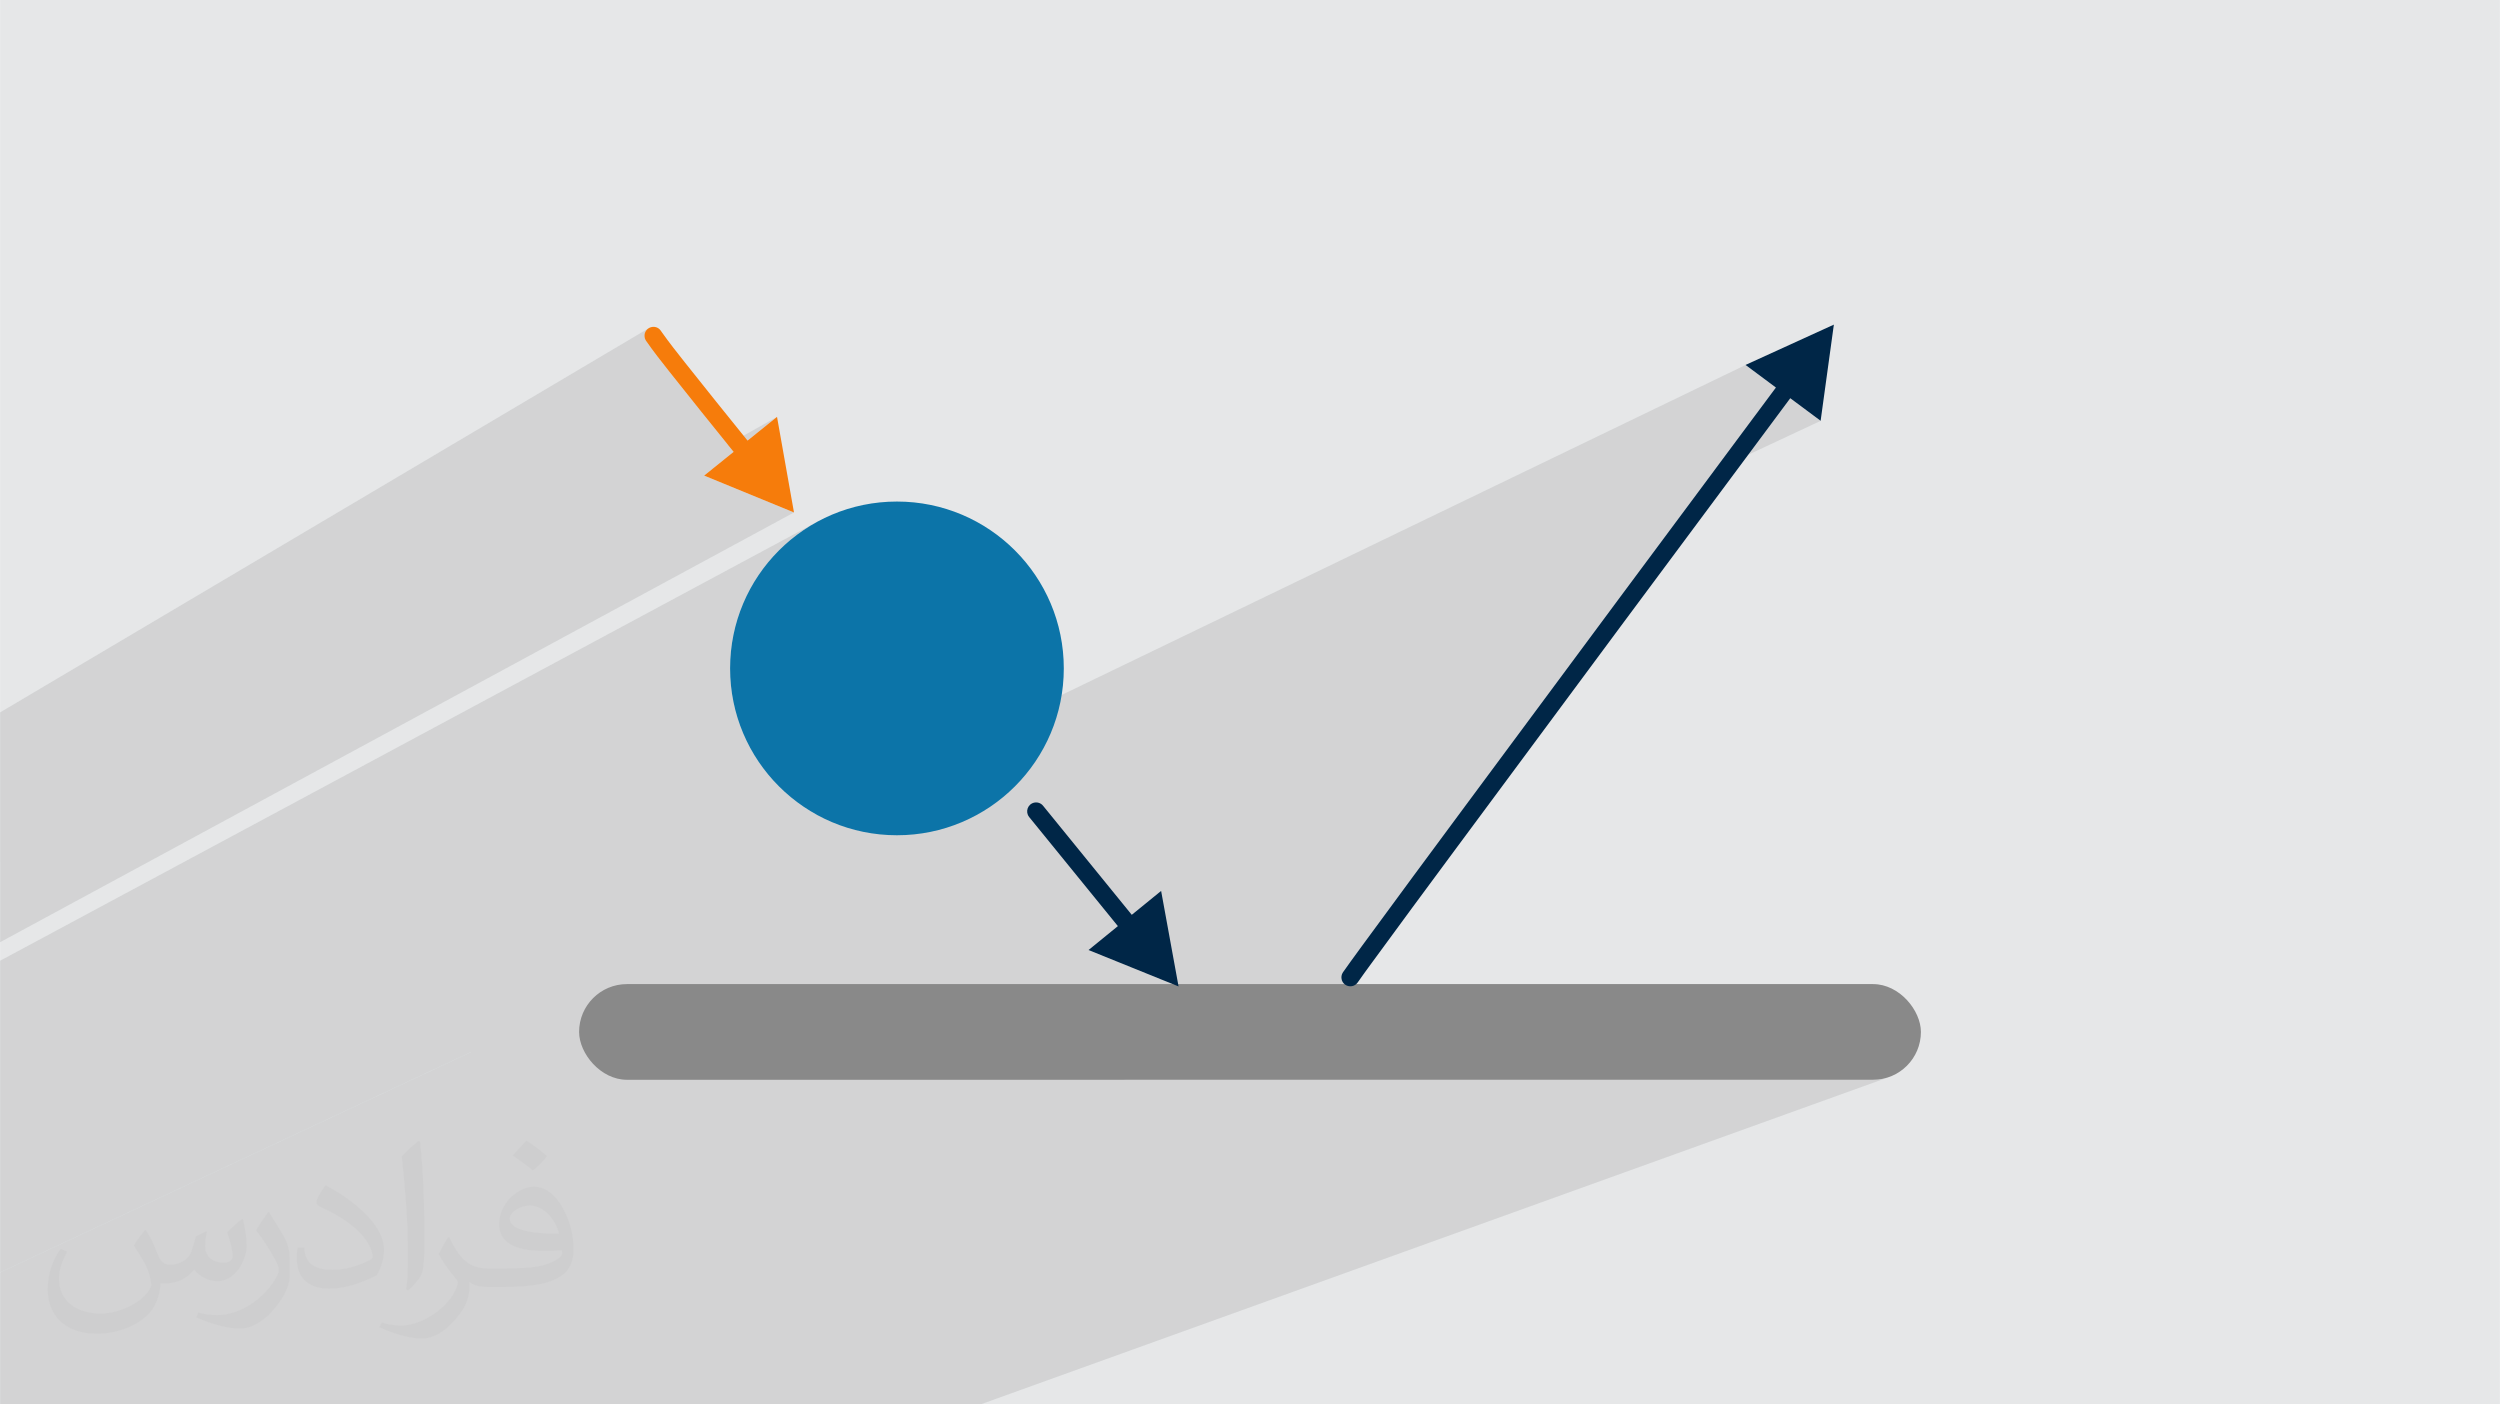 <?xml version="1.0" encoding="UTF-8"?>
<!DOCTYPE svg PUBLIC "-//W3C//DTD SVG 1.0//EN" "http://www.w3.org/TR/2001/REC-SVG-20010904/DTD/svg10.dtd">
<!-- Creator: CorelDRAW -->
<svg xmlns="http://www.w3.org/2000/svg" xml:space="preserve" width="3.708in" height="2.083in" version="1.0" style="shape-rendering:geometricPrecision; text-rendering:geometricPrecision; image-rendering:optimizeQuality; fill-rule:evenodd; clip-rule:evenodd"
viewBox="0 0 3702.73 2080.18"
 xmlns:xlink="http://www.w3.org/1999/xlink"
 xmlns:xodm="http://www.corel.com/coreldraw/odm/2003">
 <defs>
  <style type="text/css">
   <![CDATA[
    .fil3 {fill:#898989}
    .fil6 {fill:#0C74A8}
    .fil0 {fill:#E6E7E8}
    .fil5 {fill:#002647;fill-rule:nonzero}
    .fil4 {fill:#F67C0B;fill-rule:nonzero}
    .fil2 {fill:#373435;fill-opacity:0.031}
    .fil1 {fill:#2B2A29;fill-opacity:0.102}
   ]]>
  </style>
 </defs>
 <g id="Layer_x0020_1">
  <path class="fil0" d="M-0 0l3702.73 0 0 2080.18 -3702.73 0 0 -2080.18z"/>
  <path class="fil1" d="M380.79 2080.18l-70.48 0 -34.27 0 -212.51 0 -30.6 0 -14.25 0 -5.59 0 -13.08 0 0 -155.46 0 -8.4 0 -14.8 0 -16.66 696.88 -326.12 0.26 -0.34 -697.13 326.27 0 -461.6 1210.62 -650.33 -10.35 5.95 -10.03 6.43 -9.69 6.89 -9.34 7.34 -8.97 7.77 -8.58 8.18 -8.18 8.58 -7.77 8.97 -7.34 9.34 -6.89 9.69 -6.43 10.03 -5.95 10.35 -5.46 10.66 -4.95 10.95 -4.42 11.22 -3.89 11.48 -3.33 11.73 -2.76 11.96 -2.17 12.17 -1.57 12.37 -0.96 12.55 -0.32 12.72 0.32 12.72 0.96 12.55 1.57 12.37 2.17 12.17 2.76 11.96 3.33 11.73 3.89 11.48 4.42 11.22 4.95 10.95 5.46 10.66 5.95 10.35 6.43 10.03 6.89 9.69 7.34 9.34 7.77 8.97 8.18 8.58 8.58 8.18 8.97 7.77 9.34 7.34 9.69 6.89 10.03 6.43 7.05 4.06 1378.02 -664.89 44.98 33.47 -14.42 19.37 -14.42 19.38 -0.94 1.27 51.06 -24.19 44.98 33.46 -157.88 73.88 -9.27 12.47 -14.41 19.38 -14.41 19.38 -14.4 19.38 -14.41 19.38 -14.4 19.38 -14.4 19.39 -14.4 19.39 -14.4 19.39 -14.4 19.39 -14.4 19.39 -14.39 19.4 -14.4 19.39 -14.39 19.4 -14.39 19.4 -14.39 19.4 -14.39 19.4 -14.38 19.4 -14.38 19.4 -14.38 19.4 -14.38 19.4 -14.38 19.4 -14.38 19.4 -14.38 19.4 -14.38 19.4 -14.38 19.41 -4.77 6.44 -4.77 6.44 -4.77 6.45 -4.77 6.44 -4.77 6.44 -4.77 6.45 -4.77 6.44 -4.77 6.45 -4.77 6.44 -4.77 6.45 -4.77 6.45 -4.77 6.45 -4.76 6.45 -4.76 6.45 -4.76 6.45 -4.76 6.45 -4.76 6.45 -4.76 6.45 -4.76 6.45 -4.76 6.45 -4.76 6.45 -4.76 6.46 -4.75 6.45 -4.75 6.46 -4.75 6.46 -4.75 6.46 -4.74 6.46 -4.74 6.46 -4.74 6.47 -4.74 6.47 -4.74 6.47 -4.74 6.47 -2.12 2.9 -2.11 2.9 -2.11 2.9 -2.11 2.91 -2.11 2.9 -2.11 2.91 -2.11 2.91 -2.11 2.91 -1.43 1.98 -1.43 1.98 -1.43 1.98 -1.43 1.99 -1.42 1.99 -1.42 1.99 -1.4 2 -1.4 2.01 -0.78 1.29 -0.63 1.35 -0.46 1.39 -0.31 1.43 -0.15 1.45 0.02 1.47 0.18 1.47 0.35 1.47 1.69 3.6 2.48 2.77 3.06 1.91 3.42 1.01 3.57 0.08 3.49 -0.88 -341 139.41 987.27 0 193.85 -70.86 -193.85 70.86 122.99 0 7.22 -0.37 7.02 -1.08 6.78 -1.75 -1343.41 484.03 -116.05 0 -847.98 0 -31.65 0 -21.16 0 -22.32 0 -31.9 0zm2464.32 -551.69l-377.82 551.69 377.82 -551.69zm-2845.1 -251.74l0 -4.38 0 -9.18 0 -136.17 0 -57.46 0 -7.67 0 -6.67 960.18 -568.73 -2.96 2.77 -2 3.7 -0.74 4.53 0.05 1 0.12 0.98 0.18 0.96 0.26 0.93 0.32 0.91 0.4 0.89 0.47 0.87 0.53 0.85 2.03 2.93 2.06 2.91 2.08 2.9 2.11 2.89 2.13 2.88 2.15 2.87 2.16 2.86 2.17 2.85 2.19 2.84 2.2 2.83 2.2 2.83 2.21 2.82 2.21 2.81 2.21 2.81 2.21 2.8 2.21 2.8 5.9 7.46 5.91 7.45 5.92 7.45 5.92 7.44 5.94 7.43 5.94 7.43 5.95 7.43 5.95 7.42 5.96 7.42 5.96 7.41 5.96 7.41 5.97 7.41 5.97 7.4 5.97 7.41 3.19 3.96 73.04 -40.99 -43.64 35.19 -23.47 13.14 2.83 3.5 -43.64 35.19 133.06 54.59 -1175.92 636.54 0 -109.51 0 -9.32z"/>
  <path class="fil2" d="M215.96 1821.93c7.07,10.71 11.65,21.01 16.13,32.45 3.33,6.66 5.09,18.93 20.7,18.93 4.57,0 11.13,-1.35 16.95,-4.57 6.55,-3.44 11.54,-8.64 14.15,-16.53l6.24 -21.01 15.19 -7.49 1.04 1.04c-2.08,7.91 -2.59,15.5 -2.59,21.43 0,17.57 15.19,24.23 27.25,24.23 7.07,0 13.42,-3.44 13.42,-9.89 0,-8.32 -3.53,-22.47 -8.12,-35.16 7.07,-7.07 14.15,-14.15 22.26,-19.87l1.25 0.63c3.53,14.98 5.51,29.75 5.51,39.63 0,9.67 -4.27,20.39 -7.8,27.36 -7.28,13.73 -20.18,24.65 -35.78,24.65 -11.85,0 -25.06,-5.93 -34.12,-16.95l-0.52 0c-8.53,10.61 -21.74,20.18 -42.86,20.18l-6.55 0c-1.04,13.94 -4.05,23.81 -8.64,32.66 -12.58,24.54 -49.92,41.92 -85.08,41.92 -48.89,0 -73.43,-28.19 -73.43,-65.73 0,-23.19 7.59,-44.72 19.24,-60.01l9.56 3.95c-7.28,13.94 -12.17,27.04 -12.17,39.94 0,35.16 28.61,51.9 61.58,51.9 30.58,0 68.44,-19.45 75.31,-42.02 -2.59,-24.65 -11.85,-36.19 -26,-58.66 4.27,-7.49 9.78,-14.98 16.64,-22.98l1.25 0 0 0 0 0 -0.01 -0.04zm563.83 -132.3c10.3,6.45 20.39,14.04 30.27,22.78 -5.51,7.8 -12.38,14.88 -20.91,21.12 -9.89,-8.01 -19.76,-14.88 -29.86,-22.16 6.86,-7.7 13.63,-15.08 20.49,-21.74l0 0 0 0 0 0 0 0 0 0 0.01 0zm5.3 96.11c-16.64,0 -30.27,10.92 -30.27,19.03 0,17.38 33.28,22.78 73.12,22.56 -4.99,-20.39 -22.47,-41.61 -42.86,-41.61l0 0.01zm-37.35 92.99c21.64,0 40.57,-0.63 55.02,-4.27 16.13,-4.05 29.75,-12.17 29.75,-17.78 0,-1.46 0,-3.22 -0.52,-4.68 -9.05,0.83 -19.45,0.83 -28.5,0.83 -29.33,0 -51.79,-6.66 -60.64,-23.09 -2.19,-4.57 -3.74,-9.67 -3.74,-15.5 0,-15.92 6.86,-31.41 18.93,-42.13 10.08,-8.84 21.22,-14.35 32.55,-14.35 20.49,0 36.81,16.44 48.26,42.34 6.24,14.15 10.5,30.47 10.5,51.07 0,13.73 -3.74,25.27 -12.27,33.8 -15.92,15.4 -45.24,21.22 -90.17,21.22l-20.39 0 0 0 -5.3 0c-11.13,0 -19.14,-1.98 -25.48,-6.86l-1.04 0c0.31,2.59 0.52,5.09 0.52,7.49 0,10.08 -3.33,22.98 -10.08,33.28 -19.97,29.64 -41.61,42.53 -60.33,42.53 -18.93,0 -42.13,-7.28 -63.03,-16.75l3.74 -7.28c6.76,2.81 16.13,4.68 29.02,4.68 33.8,0 78.21,-32.45 83.72,-64.17 -1.25,-2.59 -3.53,-6.03 -6.76,-9.67 -9.89,-11.75 -16.13,-21.53 -21.95,-31.82 4.99,-9.89 9.56,-17.78 13.83,-24.96l1.77 -0.21c14.46,29.44 27.56,46.28 56.78,46.28l4.57 0 0 0 21.22 0 0 0 0 0 0 0 0 0 0 0 0.04 0zm-146.45 31.1c2.5,-13.52 2.7,-28.7 2.7,-42.86l0 -21.01c0,-39.21 -4.99,-96.2 -9.05,-133.34 7.07,-7.59 16.95,-16.53 24.75,-22.56l2.29 0.63c5.3,46.7 6.55,100.79 6.55,150.81 0,13.11 -0.52,25.9 -1.77,35.26 -0.73,11.85 -7.59,20.8 -22.26,34.53l-3.22 -1.46zm-150.71 -61.89c0.73,18.41 9.78,32.87 41.4,32.87 19.66,0 36.3,-5.09 54.71,-13.83 3.33,-1.46 5.09,-3.44 5.09,-5.09 0,-11.54 -8.84,-26.83 -23.71,-40.77 -14.46,-13.11 -33.6,-24.65 -51.48,-32.35 -6.14,-2.59 -8.12,-5.3 -8.12,-7.91 0,-5.3 7.07,-16.44 12.9,-24.44l1.98 -0.21c20.49,10.71 43.38,26.63 60.33,44.3 15.4,16.33 24.96,32.87 24.96,50.86 0,13.31 -4.05,25.79 -10.61,37.44 -22.47,11.33 -46.39,19.97 -70.1,19.97 -28.81,0 -48.47,-13.52 -48.47,-45.24 0,-3.44 0,-8.73 1.25,-15.61l9.89 0 0 0 0 0 0 0 0 0 0 0 -0.01 0zm-52.11 -52.32l17.89 28.92c6.55,10.71 12.69,22.37 12.69,40.77l0 23.5c0,19.03 -12.17,39.42 -31.82,59.6 -15.4,13.63 -29.02,19.45 -41.61,19.45 -18.72,0 -40.15,-5.82 -64.9,-16.44l2.81 -7.28c7.8,2.08 16.84,3.84 27.98,3.84 35.58,-0.21 71.97,-26.21 88.61,-57.93 1.98,-3.64 2.7,-7.07 2.7,-9.47 0,-3.64 -1.98,-7.7 -3.53,-11.33 -9.05,-17.05 -19.14,-32.66 -30.27,-47.12 5.82,-9.16 11.65,-17.99 17.99,-26.73l1.46 0.21 0 0 0 0 0 0 0 0 0 0 -0.01 0z"/>
  <g id="_1976516539392">
   <rect class="fil3" x="857.63" y="1457.64" width="1987.48" height="141.72" rx="70.86" ry="70.86"/>
   <path class="fil4" d="M1150.79 617.44l25.13 141.61 -133.06 -54.59 43.64 -35.19c-31.86,-39.47 -63.7,-78.96 -95.16,-118.76 -11.75,-14.91 -23.75,-29.98 -34.52,-45.62 -1.53,-2.24 -2.29,-4.69 -2.34,-7.39 0,-13.11 16.73,-18.33 24.18,-7.63l1.76 2.54c10.61,15.04 22.19,29.6 33.59,44.04 30.8,38.93 61.96,77.56 93.13,116.19l43.64 -35.19z"/>
   <path class="fil5" d="M2585.34 540.55l130.83 -59.72 -19.6 142.47 -44.98 -33.46c-166.81,224.11 -333.37,448.4 -499.53,672.98 -40.47,54.74 -81.02,109.46 -121.12,164.48 -6.71,9.22 -13.56,18.47 -20.03,27.86 -6.37,9.14 -20.37,6.96 -23.63,-3.71 -1.15,-3.9 -0.51,-7.96 1.78,-11.32 3.7,-5.36 7.54,-10.65 11.35,-15.92 5.62,-7.75 11.25,-15.49 16.9,-23.22 50.5,-69.02 101.42,-137.74 152.3,-206.48 153.33,-207.01 306.88,-413.86 460.7,-620.5l-44.98 -33.47z"/>
   <circle class="fil6" cx="1328.42" cy="990.03" r="247.14"/>
   <path class="fil5" d="M1719.72 1319.62l25.82 141.49 -133.33 -53.94 43.47 -35.41c-43.85,-53.83 -87.64,-107.71 -131.42,-161.59 -6.18,-7.69 -2.24,-19.07 7.37,-21.3 4.99,-1.07 9.96,0.62 13.21,4.58 43.78,53.87 87.57,107.74 131.4,161.57l43.47 -35.4z"/>
  </g>
 </g>
</svg>
